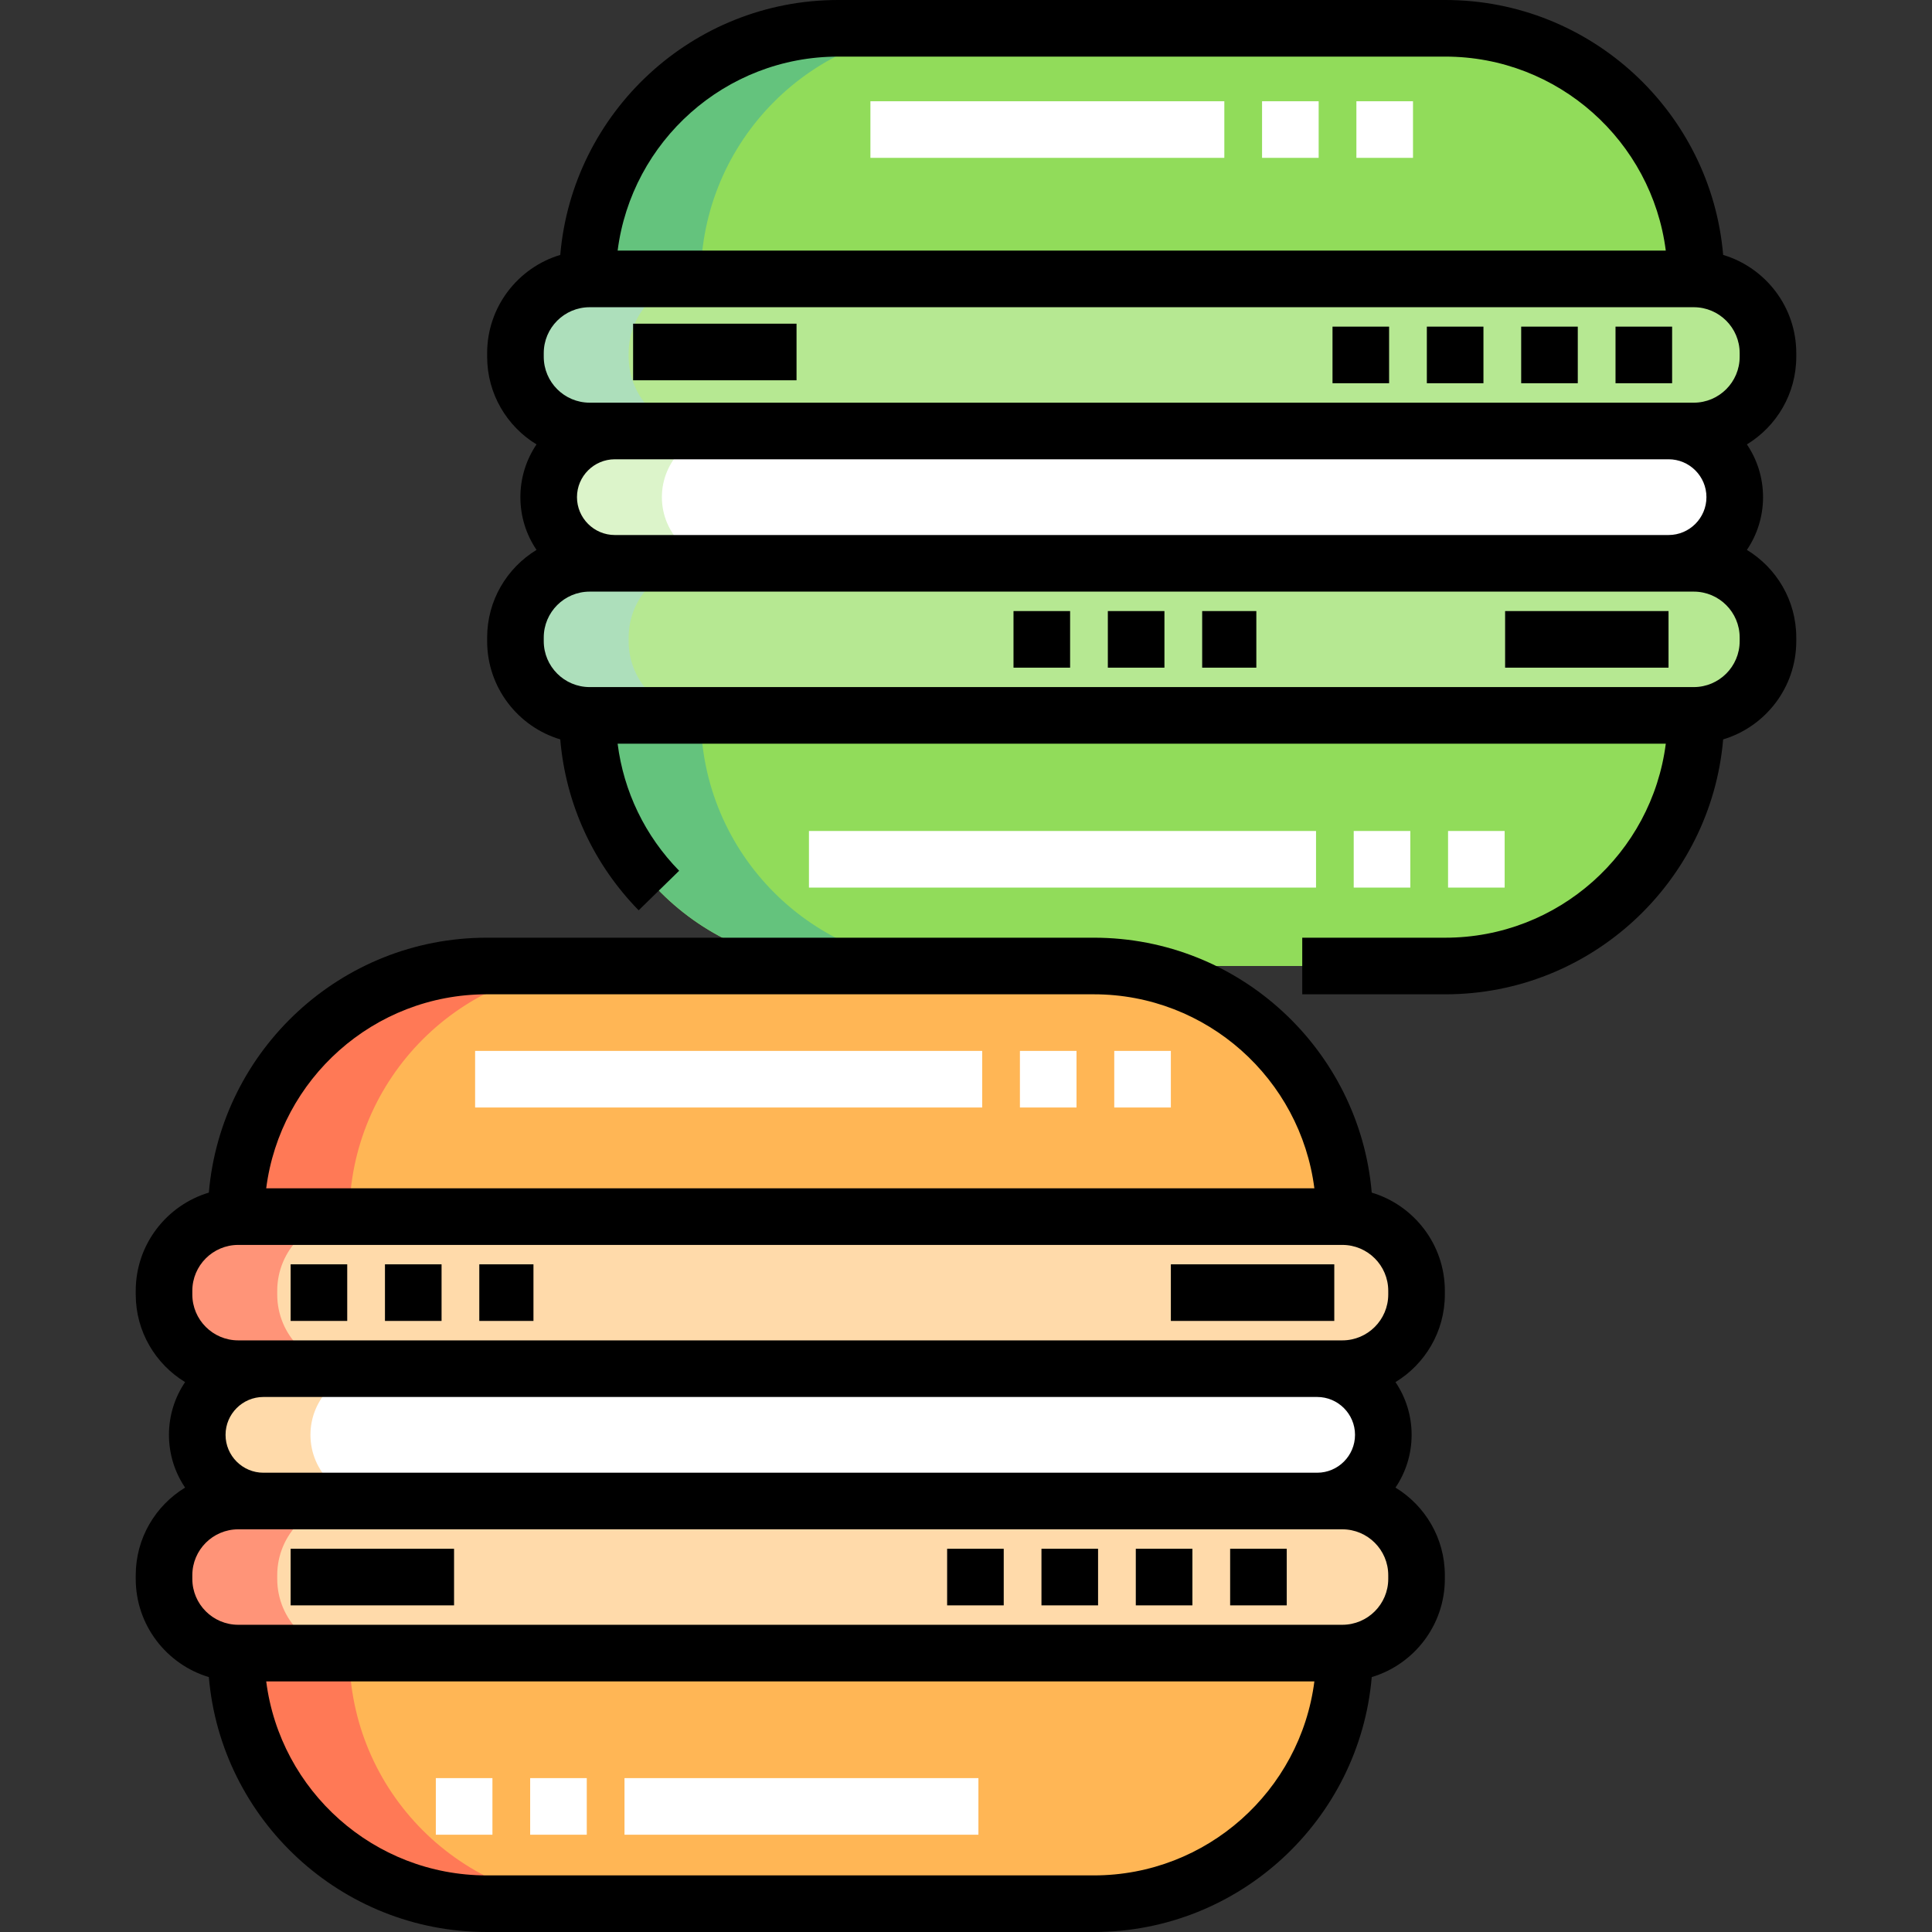 <?xml version="1.0" encoding="iso-8859-1"?>
<!-- Generator: Adobe Illustrator 19.0.0, SVG Export Plug-In . SVG Version: 6.00 Build 0)  -->
<svg version="1.1" id="Capa_1" xmlns="http://www.w3.org/2000/svg" xmlns:xlink="http://www.w3.org/1999/xlink" x="0px" y="0px"
	 viewBox="0 0 512 512" style="enable-background:new 0 0 512 512;" xml:space="preserve">
<rect x="0" y="0" width="512" height="512" fill="#333333" stroke="none"/>
<path style="fill:#FFB655;" d="M289.879,504.5H128.988c-36.68,0-66.416-29.735-66.416-66.416l0,0h293.723l0,0
	C356.295,474.765,326.56,504.5,289.879,504.5z"/>
<path style="fill:#FFDAAA;" d="M355.736,438.084H63.132c-10.86,0-19.663-8.804-19.663-19.663v-0.97
	c0-10.86,8.804-19.663,19.663-19.663h292.604c10.86,0,19.663,8.804,19.663,19.663v0.97
	C375.399,429.28,366.595,438.084,355.736,438.084z"/>
<path style="fill:#FFB655;" d="M289.879,256H128.988c-36.68,0-66.416,29.735-66.416,66.416l0,0h293.723l0,0
	C356.295,285.735,326.56,256,289.879,256z"/>
<path style="fill:#FFDAAA;" d="M355.736,322.416H63.132c-10.86,0-19.663,8.804-19.663,19.663v0.97
	c0,10.86,8.804,19.663,19.663,19.663h292.604c10.86,0,19.663-8.804,19.663-19.663v-0.97
	C375.399,331.22,366.595,322.416,355.736,322.416z"/>
<path style="fill:#FFFFFF;" d="M349.056,397.787H69.811c-9.685,0-17.537-7.851-17.537-17.537l0,0
	c0-9.685,7.851-17.537,17.537-17.537h279.245c9.685,0,17.537,7.851,17.537,17.537l0,0
	C366.593,389.935,358.742,397.787,349.056,397.787z"/>
<path style="fill:#91DC5A;" d="M383.01,256H222.119c-36.68,0-66.416-29.735-66.416-66.416l0,0h293.723l0,0
	C449.426,226.265,419.691,256,383.01,256z"/>
<path style="fill:#B6E892;" d="M448.866,189.584H156.264c-10.86,0-19.663-8.804-19.663-19.663v-0.971
	c0-10.86,8.804-19.663,19.663-19.663h292.604c10.86,0,19.663,8.804,19.663,19.663v0.971
	C468.53,180.78,459.726,189.584,448.866,189.584z"/>
<path style="fill:#91DC5A;" d="M383.01,7.5H222.119c-36.68,0-66.416,29.735-66.416,66.416l0,0h293.723l0,0
	C449.426,37.235,419.691,7.5,383.01,7.5z"/>
<path style="fill:#B6E892;" d="M448.866,73.916H156.264c-10.86,0-19.663,8.804-19.663,19.663v0.971
	c0,10.86,8.804,19.663,19.663,19.663h292.604c10.86,0,19.663-8.804,19.663-19.663v-0.971
	C468.53,82.72,459.726,73.916,448.866,73.916z"/>
<path style="fill:#FFFFFF;" d="M442.187,149.287H162.942c-9.685,0-17.537-7.851-17.537-17.537l0,0
	c0-9.685,7.851-17.537,17.537-17.537h279.245c9.685,0,17.537,7.851,17.537,17.537l0,0
	C459.724,141.435,451.873,149.287,442.187,149.287z"/>
<path style="fill:#FF7956;" d="M92.573,438.084L92.573,438.084h-30l0,0c0,36.68,29.735,66.416,66.416,66.416h30
	C122.308,504.5,92.573,474.765,92.573,438.084z"/>
<path style="fill:#FF9478;" d="M73.469,418.421v-0.97c0-10.86,8.804-19.663,19.663-19.663h-30c-10.86,0-19.663,8.803-19.663,19.663
	v0.97c0,10.86,8.804,19.663,19.663,19.663h30C82.272,438.084,73.469,429.281,73.469,418.421z"/>
<path style="fill:#FF7956;" d="M158.988,256h-30c-36.68,0-66.416,29.735-66.416,66.416l0,0h30l0,0
	C92.573,285.735,122.308,256,158.988,256z"/>
<path style="fill:#FF9478;" d="M73.469,343.05v-0.97c0-10.86,8.804-19.663,19.663-19.663h-30c-10.86,0-19.663,8.804-19.663,19.663
	v0.97c0,10.86,8.804,19.663,19.663,19.663h30C82.272,362.713,73.469,353.91,73.469,343.05z"/>
<path style="fill:#FFDAAA;" d="M82.274,380.25c0-9.685,7.851-17.537,17.537-17.537h-30c-9.685,0-17.537,7.852-17.537,17.537
	s7.851,17.537,17.537,17.537h30C90.126,397.787,82.274,389.935,82.274,380.25z"/>
<path style="fill:#64C37D;" d="M185.703,189.584L185.703,189.584h-30l0,0c0,36.68,29.735,66.416,66.416,66.416h30
	C215.439,256,185.703,226.265,185.703,189.584z"/>
<path style="fill:#ADDFBB;" d="M166.6,169.921v-0.97c0-10.86,8.804-19.663,19.663-19.663h-30c-10.86,0-19.663,8.803-19.663,19.663
	v0.97c0,10.86,8.804,19.663,19.663,19.663h30C175.404,189.584,166.6,180.781,166.6,169.921z"/>
<path style="fill:#64C37D;" d="M252.119,7.5h-30c-36.68,0-66.416,29.735-66.416,66.416l0,0h30l0,0
	C185.703,37.235,215.439,7.5,252.119,7.5z"/>
<path style="fill:#ADDFBB;" d="M166.6,94.55v-0.97c0-10.86,8.804-19.663,19.663-19.663h-30c-10.86,0-19.663,8.804-19.663,19.663
	v0.97c0,10.86,8.804,19.663,19.663,19.663h30C175.404,114.213,166.6,105.41,166.6,94.55z"/>
<path style="fill:#DCF4CA;" d="M175.406,131.75c0-9.685,7.852-17.537,17.537-17.537h-30c-9.685,0-17.537,7.852-17.537,17.537
	s7.852,17.537,17.537,17.537h30C183.257,149.287,175.406,141.435,175.406,131.75z"/>
<rect x="102.019" y="335.06" width="15" height="15"/>
<rect x="77.019" y="335.06" width="15" height="15"/>
<rect x="127.019" y="335.06" width="14.354" height="15"/>
<rect x="318.589" y="161.94" width="14.354" height="15"/>
<rect x="268.589" y="161.94" width="15" height="15"/>
<rect x="293.589" y="161.94" width="15" height="15"/>
<rect x="275.999" y="410.44" width="15" height="15"/>
<rect x="300.999" y="410.44" width="15" height="15"/>
<rect x="325.999" y="410.44" width="15" height="15"/>
<rect x="250.999" y="410.44" width="15" height="15"/>
<rect x="353.129" y="86.56" width="15" height="15"/>
<rect x="428.129" y="86.56" width="15" height="15"/>
<rect x="378.129" y="86.56" width="15" height="15"/>
<rect x="403.129" y="86.56" width="15" height="15"/>
<g>
	<rect x="125.91" y="278.5" style="fill:#FFFFFF;" width="134.38" height="15"/>
	<rect x="295.289" y="278.5" style="fill:#FFFFFF;" width="15" height="15"/>
	<rect x="270.289" y="278.5" style="fill:#FFFFFF;" width="15" height="15"/>
	<rect x="383.749" y="220.22" style="fill:#FFFFFF;" width="15" height="15"/>
	<rect x="214.38" y="220.22" style="fill:#FFFFFF;" width="134.38" height="15"/>
	<rect x="358.749" y="220.22" style="fill:#FFFFFF;" width="15" height="15"/>
	<rect x="165.499" y="471.22" style="fill:#FFFFFF;" width="93.79" height="15"/>
	<rect x="115.499" y="471.22" style="fill:#FFFFFF;" width="15" height="15"/>
	<rect x="140.499" y="471.22" style="fill:#FFFFFF;" width="15" height="15"/>
	<rect x="230.669" y="26.833" style="fill:#FFFFFF;" width="93.79" height="15"/>
	<rect x="359.459" y="26.833" style="fill:#FFFFFF;" width="15" height="15"/>
	<rect x="334.459" y="26.833" style="fill:#FFFFFF;" width="15" height="15"/>
</g>
<path d="M363.523,316.054c-3.237-37.79-35.03-67.554-73.644-67.554H128.99c-38.614,0-70.408,29.763-73.644,67.554
	c-11.195,3.356-19.376,13.753-19.376,26.025v0.971c0,9.826,5.245,18.45,13.081,23.221c-2.699,3.995-4.276,8.806-4.276,13.979
	s1.577,9.985,4.276,13.979c-7.837,4.77-13.081,13.395-13.081,23.221v0.971c0,12.272,8.181,22.669,19.376,26.025
	C58.581,482.237,90.374,512,128.99,512h160.89c38.615,0,70.408-29.763,73.644-67.554c11.194-3.356,19.375-13.753,19.375-26.025
	v-0.971c0-9.826-5.245-18.45-13.081-23.221c2.698-3.995,4.276-8.806,4.276-13.979s-1.577-9.985-4.276-13.979
	c7.837-4.77,13.081-13.395,13.081-23.221v-0.971C382.899,329.807,374.718,319.41,363.523,316.054z M128.99,263.5h160.89
	c29.946,0,54.746,22.458,58.441,51.416H70.548C74.242,285.958,99.042,263.5,128.99,263.5z M50.968,342.079
	c0-6.707,5.457-12.163,12.164-12.163h292.604c6.707,0,12.163,5.457,12.163,12.163v0.971c0,6.707-5.456,12.164-12.163,12.164H63.132
	c-6.707,0-12.164-5.457-12.164-12.164V342.079z M349.057,370.213c5.534,0,10.036,4.502,10.036,10.037s-4.502,10.037-10.036,10.037
	H69.811c-5.535,0-10.037-4.502-10.037-10.037s4.502-10.037,10.037-10.037H349.057z M289.879,497H128.99
	c-29.946,0-54.746-22.458-58.441-51.416h277.773C344.625,474.542,319.825,497,289.879,497z M367.899,418.421
	c0,6.707-5.456,12.163-12.163,12.163H63.132c-6.707,0-12.164-5.457-12.164-12.163v-0.971c0-6.707,5.457-12.164,12.164-12.164
	h292.604c6.707,0,12.163,5.457,12.163,12.164V418.421z"/>
<path d="M476.03,94.55v-0.971c0-12.272-8.181-22.669-19.375-26.025C453.418,29.763,421.625,0,383.01,0H222.119
	c-38.614,0-70.408,29.763-73.644,67.554C137.281,70.91,129.1,81.307,129.1,93.579v0.971c0,9.826,5.245,18.451,13.082,23.221
	c-2.698,3.995-4.276,8.806-4.276,13.979c0,5.173,1.577,9.984,4.276,13.979c-7.837,4.77-13.082,13.395-13.082,23.221v0.971
	c0,12.271,8.18,22.668,19.373,26.025c1.448,17.041,8.698,32.934,20.779,45.296l10.728-10.483
	c-9.052-9.264-14.702-21.014-16.305-33.674h277.777c-3.695,28.958-28.495,51.416-58.441,51.416h-37.902v15h37.902
	c38.615,0,70.408-29.763,73.644-67.554c11.194-3.356,19.375-13.753,19.375-26.025v-0.971c0-9.826-5.245-18.45-13.081-23.221
	c2.698-3.995,4.276-8.806,4.276-13.979s-1.577-9.985-4.276-13.979C470.785,113,476.03,104.376,476.03,94.55z M222.119,15H383.01
	c29.946,0,54.746,22.458,58.441,51.416H163.678C167.373,37.458,192.173,15,222.119,15z M144.1,93.579
	c0-6.707,5.457-12.163,12.164-12.163h292.604c6.707,0,12.163,5.457,12.163,12.163v0.971c0,6.707-5.456,12.164-12.163,12.164H156.264
	c-6.707,0-12.164-5.457-12.164-12.164V93.579z M442.188,121.713c5.534,0,10.036,4.502,10.036,10.037s-4.502,10.037-10.036,10.037
	H162.942c-5.534,0-10.037-4.502-10.037-10.037s4.502-10.037,10.037-10.037H442.188z M461.03,169.921
	c0,6.707-5.456,12.163-12.163,12.163H156.264c-6.707,0-12.164-5.457-12.164-12.163v-0.971c0-6.707,5.457-12.164,12.164-12.164
	h292.604c6.707,0,12.163,5.457,12.163,12.164V169.921z"/>
<rect x="77.019" y="410.44" width="43.31" height="15"/>
<rect x="310.289" y="335.06" width="43.31" height="15"/>
<rect x="398.869" y="161.94" width="43.31" height="15"/>
<rect x="167.779" y="85.78" width="43.31" height="15"/>
<g>
</g>
<g>
</g>
<g>
</g>
<g>
</g>
<g>
</g>
<g>
</g>
<g>
</g>
<g>
</g>
<g>
</g>
<g>
</g>
<g>
</g>
<g>
</g>
<g>
</g>
<g>
</g>
<g>
</g>
</svg>
